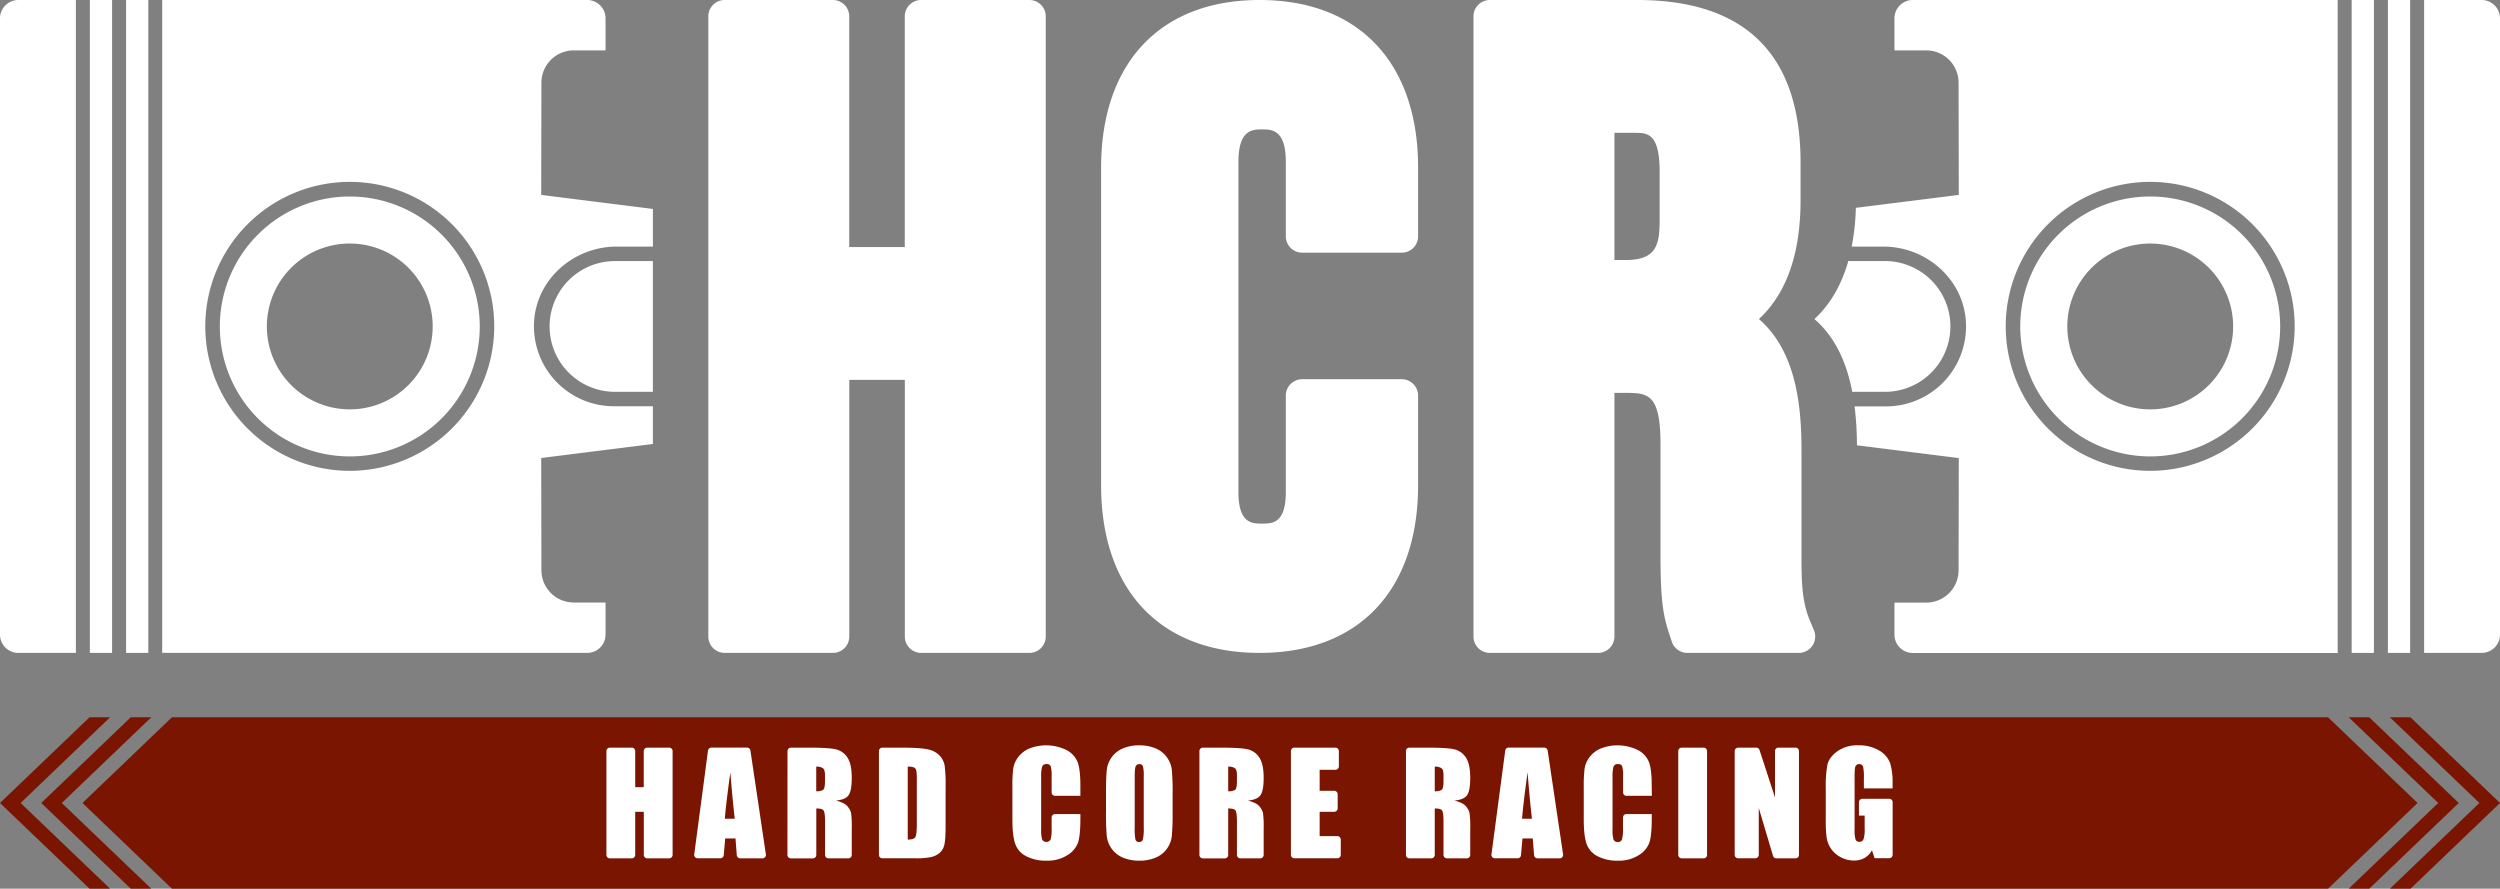 <svg viewBox="0 0 1200 426.57" xmlns="http://www.w3.org/2000/svg" data-name="Layer 1" id="Layer_1"><rect x="0" y="0" width="1200" height="426.57" fill="#808080" stroke="none"/><defs><style>.cls-1{fill:#fff;}.cls-2{fill:#7a1502;}</style></defs><title>HCR_logo_majas_lapa</title><path d="M434.29,118.58H407.63V7.86A7.86,7.86,0,0,0,399.77,0H347.83A7.86,7.86,0,0,0,340,7.86V305.53a7.86,7.86,0,0,0,7.86,7.86h51.94a7.86,7.86,0,0,0,7.86-7.86V182.34h26.66V305.53a7.86,7.86,0,0,0,7.87,7.86H494.1a7.86,7.86,0,0,0,7.86-7.86V7.86A7.86,7.86,0,0,0,494.1,0H442.16a7.86,7.86,0,0,0-7.87,7.86Z" class="cls-1"></path><path d="M604.61,0C557,0,528.53,30.1,528.53,80.5V232.89c0,50.41,28.44,80.5,76.08,80.5s76.08-30.09,76.08-80.5v-43a7.86,7.86,0,0,0-7.86-7.87H625.06a7.87,7.87,0,0,0-7.87,7.87v46.29c0,15.15-6.57,15.15-11.37,15.15s-11.37,0-11.37-15.15V77.66c0-15.55,6.84-15.55,11.37-15.55s11.37,0,11.37,15.55v35.76a7.87,7.87,0,0,0,7.87,7.87h47.77a7.86,7.86,0,0,0,7.86-7.87V80.5C680.69,30.1,652.25,0,604.61,0Z" class="cls-1"></path><path d="M868.8,298C865,289,864.71,279.83,864.71,267V215.78c0-20.53-2.47-47.18-20.44-62.63,13.31-12.28,20-31.43,20-57.2V78.06C864.29,26.27,837.88,0,785.78,0H715.13a7.86,7.86,0,0,0-7.86,7.86V305.53a7.86,7.86,0,0,0,7.86,7.86h51.94a7.86,7.86,0,0,0,7.86-7.86V188.58h4.64c11.27,0,17.47,0,17.47,24.7v53.25c0,23.94,1.65,30.09,4.58,38.9l.85,2.57a7.87,7.87,0,0,0,7.47,5.39h53.5a7.86,7.86,0,0,0,7.24-10.91ZM774.93,63.76h9.61c6.22,0,12.09,0,12.09,18.88v22.47c0,11.9-1.13,19.7-16.23,19.7h-5.47Z" class="cls-1"></path><path d="M256.38,154.07c1.37-20.35,19.21-35.71,39.61-35.71h17.4V100.29l-53.61-6.73.1-53.86a15.5,15.5,0,0,1,15.51-15.51h15.27V8.81A8.8,8.8,0,0,0,281.86,0h-204V313.39h204a8.8,8.8,0,0,0,8.8-8.8V289.2H275.39a15.5,15.5,0,0,1-15.51-15.5l-.1-53.86,53.61-6.73V195H294.63A38.39,38.39,0,0,1,256.38,154.07ZM167.9,226a69.35,69.35,0,1,1,69.34-69.34A69.43,69.43,0,0,1,167.9,226Z" class="cls-1"></path><rect height="313.39" width="10.67" x="60.52" class="cls-1"></rect><path d="M167.9,94.32a62.38,62.38,0,1,0,62.38,62.38A62.45,62.45,0,0,0,167.9,94.32Zm0,102.17a39.8,39.8,0,1,1,39.79-39.79A39.79,39.79,0,0,1,167.9,196.49Z" class="cls-1"></path><path d="M36.42,0H8.81A8.8,8.8,0,0,0,0,8.81V304.59a8.8,8.8,0,0,0,8.81,8.8H36.42Z" class="cls-1"></path><rect height="313.39" width="10.67" x="43.13" class="cls-1"></rect><path d="M294.63,125.32a31.38,31.38,0,0,0,0,62.75h18.76V125.32Z" class="cls-1"></path><rect height="313.39" width="10.67" x="1128.8" class="cls-1"></rect><path d="M1032.1,219.08a62.38,62.38,0,1,0-62.38-62.38A62.45,62.45,0,0,0,1032.1,219.08Zm0-102.18a39.8,39.8,0,1,1-39.79,39.8A39.79,39.79,0,0,1,1032.1,116.9Z" class="cls-1"></path><path d="M1163.58,0V313.39h27.61a8.8,8.8,0,0,0,8.81-8.8V8.81A8.8,8.8,0,0,0,1191.19,0Z" class="cls-1"></path><rect height="313.39" width="10.67" x="1146.19" class="cls-1"></rect><path d="M905.37,125.32h-18.1V125c-3.26,11.61-8.67,21.07-16.35,28.15,10.45,9,15.64,21.77,18.16,34.92h16.29a31.38,31.38,0,0,0,0-62.75Z" class="cls-1"></path><path d="M909.34,8.81V24.19h15.27A15.5,15.5,0,0,1,940.12,39.7l.1,53.86-49.41,6.2a111.8,111.8,0,0,1-2,18.6H904c20.4,0,38.24,15.36,39.61,35.71a38.38,38.38,0,0,1-38.25,41H890.2a160.36,160.36,0,0,1,1.14,18.67l48.88,6.14-.1,53.86a15.5,15.5,0,0,1-15.51,15.5H909.34v15.39a8.8,8.8,0,0,0,8.8,8.8h203.95V0H918.14A8.8,8.8,0,0,0,909.34,8.81ZM1032.1,226a69.35,69.35,0,1,1,69.35-69.34A69.42,69.42,0,0,1,1032.1,226Z" class="cls-1"></path><polygon points="72.62 344.3 62.76 344.3 19.8 385.43 62.76 426.57 72.62 426.57 29.66 385.43 72.62 344.3" class="cls-2"></polygon><polygon points="52.84 344.3 42.96 344.3 0 385.43 42.96 426.57 52.84 426.57 9.89 385.43 52.84 344.3" class="cls-2"></polygon><polygon points="1137.24 344.3 1127.38 344.3 1170.34 385.43 1127.38 426.57 1137.24 426.57 1180.2 385.43 1137.24 344.3" class="cls-2"></polygon><polygon points="1157.04 344.3 1147.16 344.3 1190.11 385.43 1147.16 426.57 1157.04 426.57 1200 385.43 1157.04 344.3" class="cls-2"></polygon><polygon points="1117.47 344.3 82.53 344.3 39.58 385.43 82.53 426.57 1117.47 426.57 1160.43 385.43 1117.47 344.3" class="cls-2"></polygon><path d="M322.85,360.52v49.82a1.66,1.66,0,0,1-1.66,1.66H310.68a1.65,1.65,0,0,1-1.65-1.66V389.68H304.9v20.66a1.65,1.65,0,0,1-1.65,1.66H292.73a1.65,1.65,0,0,1-1.65-1.66V360.52a1.65,1.65,0,0,1,1.65-1.65h10.52a1.65,1.65,0,0,1,1.65,1.65v17.35H309V360.52a1.65,1.65,0,0,1,1.65-1.65h10.51A1.65,1.65,0,0,1,322.85,360.52Z" class="cls-1"></path><path d="M360.21,360.28l7.41,49.82A1.66,1.66,0,0,1,366,412H355.31a1.66,1.66,0,0,1-1.65-1.53l-.62-8H348.1l-.7,8a1.66,1.66,0,0,1-1.65,1.51H334.87a1.65,1.65,0,0,1-1.64-1.87l6.61-49.83a1.65,1.65,0,0,1,1.64-1.43h17.1A1.65,1.65,0,0,1,360.21,360.28ZM352.68,393q-1.05-9-2.11-22.31Q348.46,386,347.92,393Z" class="cls-1"></path><path d="M378,360.52a1.65,1.65,0,0,1,1.65-1.65h8.13q9.78,0,13.24.76a9.1,9.1,0,0,1,5.65,3.85q2.17,3.11,2.17,9.9,0,6.19-1.54,8.33c-1,1.42-3,2.28-6.07,2.56,2.74.68,4.58,1.58,5.51,2.72a8.05,8.05,0,0,1,1.76,3.13,49.94,49.94,0,0,1,.34,7.87v12.35a1.65,1.65,0,0,1-1.65,1.66h-9.52a1.65,1.65,0,0,1-1.65-1.66v-16c0-2.84-.23-4.6-.68-5.28s-1.62-1-3.52-1v22.3a1.65,1.65,0,0,1-1.65,1.66H379.62a1.65,1.65,0,0,1-1.65-1.66ZM391.79,368v11.81a6,6,0,0,0,3.26-.64c.62-.42.94-1.81.94-4.15v-2.92c0-1.68-.31-2.79-.91-3.31A5.08,5.08,0,0,0,391.79,368Z" class="cls-1"></path><path d="M421.89,360.52a1.65,1.65,0,0,1,1.65-1.65h8.69q10,0,13.53.92a10.36,10.36,0,0,1,5.37,3,9.55,9.55,0,0,1,2.3,4.68,71.5,71.5,0,0,1,.46,10.12v18.6q0,7.16-.68,9.57a7.2,7.2,0,0,1-2.34,3.77,9.77,9.77,0,0,1-4.14,1.9,37.25,37.25,0,0,1-7.41.55H423.54a1.65,1.65,0,0,1-1.65-1.66ZM435.71,368v35c2,0,3.21-.4,3.67-1.2s.69-3,.69-6.52V374.56a27,27,0,0,0-.23-4.63,2.15,2.15,0,0,0-1-1.49A6.75,6.75,0,0,0,435.71,368Z" class="cls-1"></path><path d="M518.59,382H506.43a1.64,1.64,0,0,1-1.65-1.65v-7.58a16.24,16.24,0,0,0-.45-5,1.89,1.89,0,0,0-1.95-1,2,2,0,0,0-2.16,1.21,18.33,18.33,0,0,0-.46,5.25v24.68a17.07,17.07,0,0,0,.46,5.05,2.35,2.35,0,0,0,4.08,0,19.2,19.2,0,0,0,.48-5.56v-5a1.65,1.65,0,0,1,1.65-1.65h12.16v2.07q0,8.25-1.16,11.7a12,12,0,0,1-5.16,6,17.53,17.53,0,0,1-9.82,2.6,20.3,20.3,0,0,1-10-2.2,10.63,10.63,0,0,1-5.22-6.09q-1.28-3.88-1.28-11.69V377.61a69.84,69.84,0,0,1,.39-8.62,12.22,12.22,0,0,1,2.35-5.53,13.11,13.11,0,0,1,5.42-4.18,22.16,22.16,0,0,1,18,.84,11.28,11.28,0,0,1,5.22,5.88q1.24,3.53,1.25,11Z" class="cls-1"></path><path d="M562.84,390a113,113,0,0,1-.38,11.34,12.69,12.69,0,0,1-7.72,10.31,19.47,19.47,0,0,1-7.88,1.48,20,20,0,0,1-7.66-1.39,12.78,12.78,0,0,1-7.93-10.26,113,113,0,0,1-.39-11.48v-9.09q0-8,.38-11.34A12.67,12.67,0,0,1,539,359.23a19.56,19.56,0,0,1,7.87-1.47,20,20,0,0,1,7.66,1.39,12.8,12.8,0,0,1,7.93,10.25,113.39,113.39,0,0,1,.39,11.49ZM549,372.52a16.6,16.6,0,0,0-.41-4.74,1.64,1.64,0,0,0-1.69-1,1.9,1.9,0,0,0-1.66.83c-.38.56-.58,2.21-.58,4.94v24.81a24.51,24.51,0,0,0,.38,5.71,1.65,1.65,0,0,0,1.76,1.08,1.7,1.7,0,0,0,1.8-1.25,25.67,25.67,0,0,0,.4-5.94Z" class="cls-1"></path><path d="M575.72,360.52a1.65,1.65,0,0,1,1.65-1.65h8.13q9.78,0,13.24.76a9.08,9.08,0,0,1,5.64,3.85q2.18,3.11,2.18,9.9,0,6.19-1.54,8.33c-1,1.42-3,2.28-6.07,2.56,2.73.68,4.57,1.58,5.51,2.72a8.18,8.18,0,0,1,1.76,3.13,49.94,49.94,0,0,1,.34,7.87v12.35a1.65,1.65,0,0,1-1.65,1.66h-9.53a1.65,1.65,0,0,1-1.65-1.66v-16c0-2.84-.22-4.6-.67-5.28s-1.62-1-3.53-1v22.3a1.65,1.65,0,0,1-1.65,1.66H577.37a1.65,1.65,0,0,1-1.65-1.66ZM589.53,368v11.81a6.07,6.07,0,0,0,3.27-.64c.62-.42.93-1.81.93-4.15v-2.92c0-1.68-.3-2.79-.9-3.31A5.1,5.1,0,0,0,589.53,368Z" class="cls-1"></path><path d="M621.29,358.87H641a1.65,1.65,0,0,1,1.65,1.65v7.33A1.65,1.65,0,0,1,641,369.5h-7.57v10.08h7a1.65,1.65,0,0,1,1.65,1.65V388a1.64,1.64,0,0,1-1.65,1.65h-7v11.69h8.49a1.65,1.65,0,0,1,1.65,1.65v7.32a1.65,1.65,0,0,1-1.65,1.66H621.29a1.65,1.65,0,0,1-1.65-1.66V360.52A1.65,1.65,0,0,1,621.29,358.87Z" class="cls-1"></path><path d="M674.86,360.52a1.65,1.65,0,0,1,1.65-1.65h8.13q9.78,0,13.24.76a9.1,9.1,0,0,1,5.65,3.85q2.18,3.11,2.18,9.9c0,4.13-.52,6.91-1.54,8.33s-3.06,2.28-6.07,2.56c2.73.68,4.57,1.58,5.51,2.72a8.14,8.14,0,0,1,1.75,3.13,49.39,49.39,0,0,1,.35,7.87v12.35a1.65,1.65,0,0,1-1.65,1.66h-9.53a1.65,1.65,0,0,1-1.65-1.66v-16c0-2.84-.23-4.6-.67-5.28s-1.63-1-3.53-1v22.3A1.65,1.65,0,0,1,687,412H676.51a1.65,1.65,0,0,1-1.65-1.66ZM688.68,368v11.81a6,6,0,0,0,3.26-.64c.63-.42.94-1.81.94-4.15v-2.92c0-1.68-.3-2.79-.9-3.31A5.12,5.12,0,0,0,688.68,368Z" class="cls-1"></path><path d="M742.88,360.28l7.4,49.82a1.65,1.65,0,0,1-1.63,1.9H738a1.66,1.66,0,0,1-1.65-1.53l-.63-8h-4.94l-.7,8a1.65,1.65,0,0,1-1.64,1.51H717.54a1.65,1.65,0,0,1-1.64-1.87l6.61-49.83a1.65,1.65,0,0,1,1.63-1.43h17.1A1.66,1.66,0,0,1,742.88,360.28ZM735.34,393q-1.05-9-2.1-22.31Q731.13,386,730.59,393Z" class="cls-1"></path><path d="M792.89,382H780.73a1.65,1.65,0,0,1-1.65-1.65v-7.58a16.71,16.71,0,0,0-.44-5,1.91,1.91,0,0,0-2-1,2,2,0,0,0-2.16,1.21,18.33,18.33,0,0,0-.46,5.25v24.68a17.07,17.07,0,0,0,.46,5.05,2,2,0,0,0,2.07,1.18,1.93,1.93,0,0,0,2-1.18,19.2,19.2,0,0,0,.48-5.56v-5a1.65,1.65,0,0,1,1.65-1.65h12.16v2.07q0,8.25-1.16,11.7a11.94,11.94,0,0,1-5.15,6,17.58,17.58,0,0,1-9.83,2.6,20.32,20.32,0,0,1-10-2.2,10.7,10.7,0,0,1-5.22-6.09q-1.28-3.88-1.28-11.69V377.61a69.41,69.41,0,0,1,.4-8.62,12,12,0,0,1,2.35-5.53,13.08,13.08,0,0,1,5.41-4.18,22.19,22.19,0,0,1,18,.84,11.28,11.28,0,0,1,5.22,5.88q1.25,3.53,1.24,11Z" class="cls-1"></path><path d="M819.39,360.52v49.82a1.65,1.65,0,0,1-1.65,1.66H807.22a1.65,1.65,0,0,1-1.65-1.66V360.52a1.65,1.65,0,0,1,1.65-1.65h10.52A1.65,1.65,0,0,1,819.39,360.52Z" class="cls-1"></path><path d="M863.5,360.52v49.82a1.65,1.65,0,0,1-1.65,1.66h-9.22a1.64,1.64,0,0,1-1.58-1.18l-6.84-23v22.49a1.65,1.65,0,0,1-1.65,1.66h-8.25a1.65,1.65,0,0,1-1.65-1.66V360.52a1.65,1.65,0,0,1,1.65-1.65H843a1.64,1.64,0,0,1,1.57,1.14L852,382.79V360.52a1.65,1.65,0,0,1,1.65-1.65h8.24A1.65,1.65,0,0,1,863.5,360.52Z" class="cls-1"></path><path d="M908.47,378.43H894.66V373.6a24,24,0,0,0-.39-5.7,2.07,2.07,0,0,0-3.61-.17c-.31.66-.46,2.34-.46,5v25.5a15.11,15.11,0,0,0,.46,4.71,1.8,1.8,0,0,0,1.84,1.13,2,2,0,0,0,2-1.28,15,15,0,0,0,.54-5v-6.3H892.3v-6.42a1.65,1.65,0,0,1,1.65-1.65h12.87a1.65,1.65,0,0,1,1.65,1.65v25.21a1.65,1.65,0,0,1-1.65,1.66h-7l-1.28-3.81a9.62,9.62,0,0,1-3.57,3.69,10,10,0,0,1-5.07,1.23,13.18,13.18,0,0,1-6.52-1.69,12.45,12.45,0,0,1-4.61-4.18,13.22,13.22,0,0,1-2-5.24,62.88,62.88,0,0,1-.4-8.21V378a53.43,53.43,0,0,1,.82-11.06c.55-2.29,2.12-4.4,4.71-6.31A16.49,16.49,0,0,1,892,357.76,18.72,18.72,0,0,1,902,360.25a11.78,11.78,0,0,1,5.22,5.92,31.41,31.41,0,0,1,1.21,10Z" class="cls-1"></path></svg>